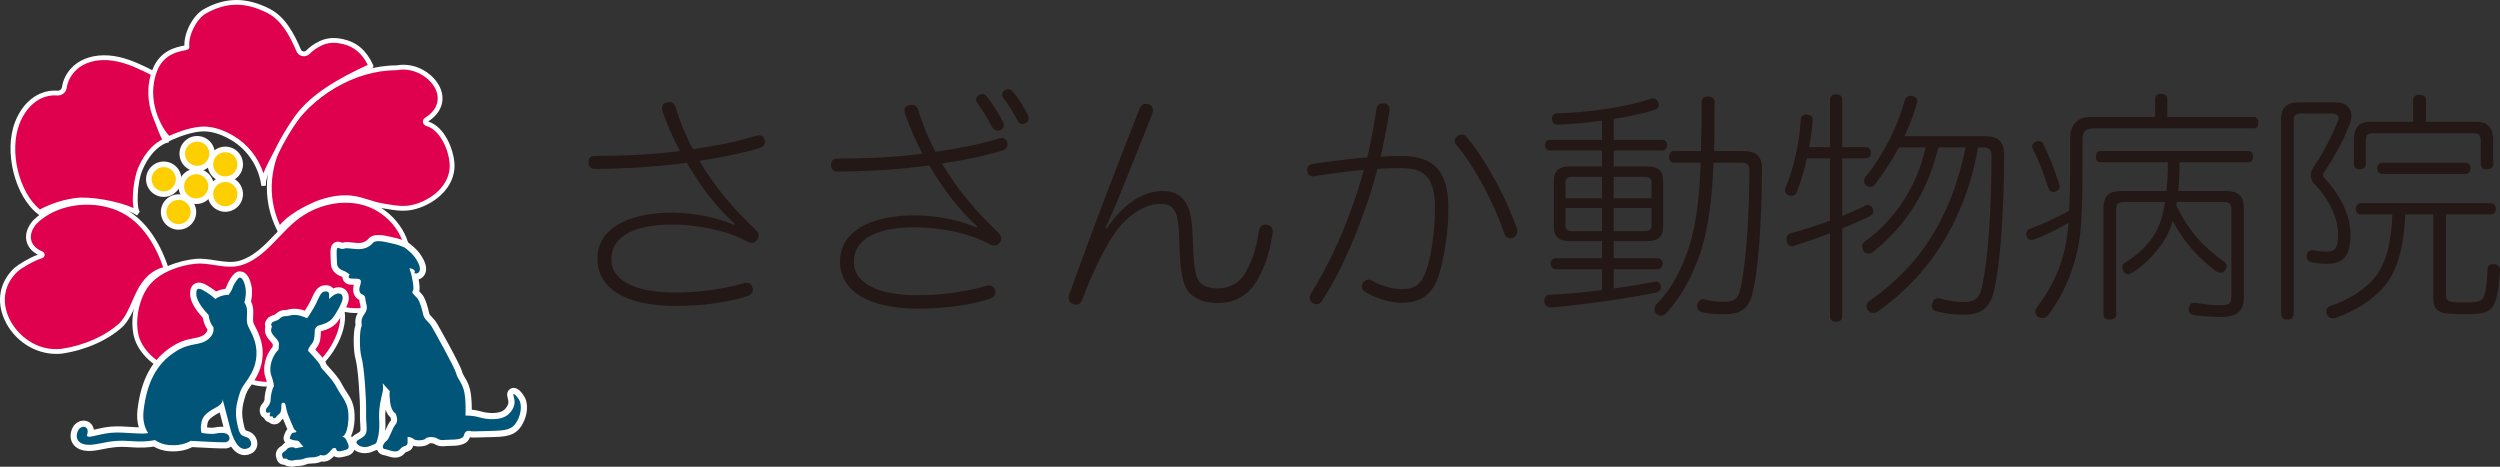 <?xml version="1.0" encoding="UTF-8"?> <svg xmlns="http://www.w3.org/2000/svg" id="_レイヤー_2" viewBox="0 0 1478.154 275.959"><rect x="0" y="0" width="1478.154" height="275.959" fill="#333333" stroke="none"/><defs><style>.cls-1{fill:#231815;}.cls-1,.cls-2,.cls-3,.cls-4,.cls-5{stroke-width:0px;}.cls-2{fill:#df004e;}.cls-3{fill:#fff;}.cls-4{fill:#005579;}.cls-5{fill:#fdcf00;}</style></defs><g id="_レイヤー_1-2"><path class="cls-2" d="m103.163,219.372c-9.818-2.185-20.044-10.82-22.542-20.563-2.498-9.743.266-23.361,6.637-31.145,6.371-7.783,18.181-12.117,28.186-13.15,8.846-.914,18.209,3.528,26.723.958,13.214-3.989,21.081-17.165,31.75-25.923,11.738-9.636,28.253-13.924,42.689-9.21,14.436,4.715,25.661,19.211,24.72,34.368-.571,9.2-5.505,18.034-13.039,23.345-7.534,5.311-17.512,6.99-26.369,4.436,3.484,11.168-6.833,31.213-20.16,37.919-41.074,20.669-50.088-12.905-51.449-12.794-1.383.112-3.257,17.074-27.147,11.757Z"></path><path class="cls-3" d="m157.752,228.559c-5.049,0-9.642-1.103-13.753-3.309-7.842-4.209-11.838-11.45-13.642-14.88-2.185,4.653-7.841,14.757-27.501,10.385h0c-10.925-2.433-21.073-11.716-23.606-21.595-2.665-10.396.307-24.323,6.914-32.395,7.023-8.58,19.656-12.683,29.137-13.662,4.02-.417,8.108.22,12.062.835,5.084.791,9.889,1.536,14.397.176,8.468-2.556,14.62-9.017,21.134-15.855,3.204-3.364,6.518-6.843,10.127-9.806,12.815-10.521,29.684-14.147,44.028-9.461,15.599,5.094,26.646,20.486,25.695,35.804-.603,9.692-5.7,18.82-13.638,24.415-7.296,5.145-16.596,7.027-25.3,5.206,1.829,12.182-8.575,30.801-21.409,37.258-9.115,4.588-17.355,6.885-24.644,6.885Zm-27.389-22.364c1.005,0,1.432.815,2.314,2.498,3.572,6.816,14.441,27.559,48.445,10.45,12.418-6.249,22.776-25.551,19.444-36.232l-.784-2.514,2.529.729c8.387,2.421,18.026.796,25.16-4.232,7.133-5.028,11.9-13.563,12.44-22.274.873-14.068-9.335-28.227-23.746-32.934-13.228-4.321-29.459-.805-41.349,8.958-3.476,2.854-6.728,6.269-9.873,9.571-6.48,6.805-13.183,13.842-22.367,16.613-5.127,1.549-10.478.717-15.652-.088-3.774-.586-7.678-1.196-11.335-.815-8.919.921-20.757,4.725-27.234,12.637-5.989,7.316-8.783,20.448-6.361,29.896,2.249,8.771,11.683,17.351,21.477,19.53,18.382,4.095,22.745-5.392,24.606-9.441.625-1.358,1.037-2.257,2.118-2.345.058-.004.113-.007.167-.007Z"></path><path class="cls-2" d="m69.713,123.107c-15.763-6.404-36.719-4.115-49.098,8.192-.02.02-.04.041-.059.063-6.466,7.438-4.182,15.407,3.953,18.61.631.249.609,1.132-.041,1.327-4.993,1.499-12.886,6.243-14.864,8.055-20.507,18.783.956,51.229,26.912,48.302,12.499-1.853,25.874-7.092,35.246-15.704.023-.021.044-.043.065-.065,4.952-5.412,7.112-12.733,10.427-19.278,3.294-6.501,8.119-11.782,15.293-13.394.407-.091.659-.501.529-.897-4.743-14.375-13.838-29.272-28.362-35.209Z"></path><path class="cls-3" d="m33.281,209.251c-12.793,0-25.025-7.933-30.598-20.183-5.086-11.182-2.857-22.68,5.963-30.759,1.814-1.662,8.494-5.786,13.68-7.771-3.487-1.802-5.814-4.545-6.625-7.86-.972-3.971.373-8.319,3.786-12.246l.126-.135c12.031-11.96,33.324-15.537,50.634-8.503h.002c17.367,7.1,25.732,25.652,29.172,36.078.185.562.124,1.179-.167,1.692-.296.522-.805.898-1.395,1.032-5.939,1.335-10.764,5.592-14.341,12.652-.95,1.875-1.825,3.866-2.672,5.791-2.118,4.817-4.309,9.798-7.973,13.804l-.131.133c-8.865,8.146-21.985,14.001-36.017,16.082-1.149.129-2.299.192-3.443.192Zm18.183-88.222c-11.37,0-22.482,3.951-29.85,11.275-2.78,3.199-3.906,6.649-3.16,9.7.709,2.898,3.044,5.26,6.574,6.65.849.333,1.394,1.166,1.356,2.07-.039.911-.631,1.669-1.511,1.932-4.772,1.434-12.423,6.012-14.312,7.743-7.871,7.209-9.851,17.487-5.298,27.495,4.556,10.015,16.236,20.033,31.094,18.354,13.436-1.993,26.008-7.587,34.445-15.34,3.327-3.639,5.329-8.19,7.448-13.009.862-1.96,1.753-3.987,2.738-5.932,3.829-7.559,9.038-12.249,15.491-13.952-3.431-10.076-11.388-27.089-27.302-33.596-5.633-2.289-11.711-3.391-17.714-3.391Z"></path><path class="cls-2" d="m261.693,112.239c-4.077,4.678-9.909,8.12-15.947,9.892-6.944,2.038-12.884.649-19.75-.47-6.154-1.003-11.965-3.904-18.222-4.582-7.11-.77-14.221.791-20.82,3.385-7.076,3.088-17.717,8.7-21.707,15.385-22.745-44.87,23.277-95.771,69.259-95.763,18.475-3.461,36.716,18.753,17.588,30.752-.949.51-.768,1.91.264,2.227,8.915,2.576,14.093,14.589,14.884,22.96.592,6.265-1.694,11.792-5.549,16.215Z"></path><path class="cls-3" d="m165.144,138.784l-1.163-2.294c-9.416-18.576-8.058-39.458,3.825-58.801,14.315-23.302,41.056-38.969,66.569-39.021,11.953-2.172,22.88,5.513,26.164,13.914,2.836,7.252.081,14.423-7.368,19.249,9.907,3.17,14.755,16.374,15.481,24.06.587,6.209-1.451,12.185-5.893,17.279-4.111,4.717-10.013,8.382-16.616,10.32-6.523,1.913-12.207.949-18.229-.072-.707-.12-1.422-.241-2.147-.359-2.926-.477-5.775-1.368-8.532-2.229-3.275-1.024-6.368-1.991-9.614-2.342-6.119-.663-12.9.445-20.149,3.295-6.121,2.672-17.06,8.176-21.009,14.792l-1.318,2.208Zm69.352-97.281c-24.603,0-50.431,15.137-64.273,37.669-10.89,17.725-12.543,36.767-4.747,53.885,5.081-6.326,15.055-11.336,20.911-13.892,7.728-3.039,14.96-4.209,21.539-3.496,3.521.381,6.895,1.436,10.155,2.455,2.785.871,5.415,1.693,8.142,2.137.732.119,1.453.242,2.167.363,5.937,1.007,11.064,1.876,16.956.146,6.092-1.788,11.518-5.148,15.278-9.463h0c3.918-4.495,5.719-9.734,5.207-15.15-.715-7.566-5.489-19.311-13.866-21.731-1.056-.324-1.791-1.222-1.896-2.295-.104-1.063.414-2.037,1.354-2.542,6.463-4.058,8.854-9.898,6.478-15.975-2.898-7.411-12.886-14.052-23.134-12.136l-.261.024h-.01Z"></path><path class="cls-2" d="m23.432,125.572c-13.882-10.637-19.551-36.627-13.216-52.928,2.177-5.602,5.715-10.814,10.714-14.153,3.751-2.505,8.381-3.836,12.836-3.449,2.156.187,4.017-1.308,4.308-3.453.795-5.876,4.841-11.321,10.115-14.258,6.584-3.666,14.643-3.902,21.991-2.229,7.348,1.674,14.158,5.104,20.884,8.503-1.988,8.805-1.037,15.759,1.034,24.544,1.996,8.466,5.791,15.061,5.791,15.061,0,0-8.878,2.455-14.969,16.759-3.126,7.341-4.258,24.074-1.045,26.261-7.059-4.807-27.056-9.118-37.306-7.73-12.156,1.646-21.137,7.07-21.137,7.07Z"></path><path class="cls-3" d="m81.076,127.403s-.001,0-.002-.001c-6.966-4.742-26.647-8.805-36.315-7.496-11.699,1.584-20.507,6.827-20.595,6.88l-.827.498-.767-.587c-13.814-10.586-20.46-37.105-13.675-54.567,1.749-4.501,5.12-10.726,11.248-14.818,4.106-2.742,9.118-4.085,13.746-3.683,1.395.12,2.592-.837,2.78-2.23.838-6.188,4.988-12.053,10.831-15.306,6.256-3.482,14.422-4.324,22.995-2.372,7.557,1.721,14.497,5.229,21.208,8.62l.987.499-.244,1.078c-1.884,8.345-1.048,15.085,1.032,23.907,1.921,8.148,5.604,14.616,5.641,14.68l.91,1.585-1.761.488c-.075.021-8.335,2.545-14.042,15.948-3.357,7.882-3.551,23.158-1.554,24.533,0,0,.002.001.003.002l-1.596,2.343ZM32.244,56.393c-3.595,0-7.361,1.161-10.528,3.276-5.512,3.681-8.578,9.366-10.179,13.487-6.268,16.131-.42,40.427,12.028,50.71,2.568-1.405,10.537-5.378,20.814-6.769,8.954-1.215,25.406,1.788,34.568,5.934-1.258-6.625.429-18.357,2.668-23.616,4.793-11.254,11.289-15.498,14.279-16.927-1.238-2.423-3.684-7.679-5.177-14.013-2.086-8.847-2.97-15.718-1.27-24.098-6.256-3.157-12.723-6.331-19.584-7.894-7.89-1.798-15.343-1.057-20.986,2.085-5.001,2.785-8.691,7.97-9.4,13.209-.395,2.919-2.912,4.927-5.834,4.675-.462-.04-.929-.06-1.398-.06Z"></path><path class="cls-2" d="m175.378,69.753c-4.482,6.293-8.437,12.963-11.804,19.917-2.08,4.296-7.728,13.477-7.763,18.792,0,.059-.07.058-.079,0-1.787-11.079-8.704-21.239-18.385-26.925-5.686-3.34-12.284-5.772-18.844-5.197-8.723.764-18.391,5.524-18.67,5.662-.009.004-.011,0-.019-.007-3.452-2.724-16.052-20.808-8.184-40.692,5.308-13.415,18.984-12.37,18.875-13.491-.692-7.116,4.4-17.654,10.7-21.164,13.82-7.7,25.799-6.228,37.7-.118,8.734,4.484,13.835,14.232,17.718,23.32.944,2.208,3.82,2.68,5.5.964,3.431-3.503,7.7-5.446,9.331-5.976,3.859-1.255,7.277-1.176,11.444-.227,7.914,1.803,13.065,6.99,16.404,14.383.011.024,0,.053-.023.064-15.584,7.188-33.838,16.566-43.901,30.695Z"></path><path class="cls-3" d="m154.571,110.007l-.24-1.333c-1.73-10.728-8.349-20.421-17.702-25.915-6.473-3.802-12.523-5.486-18.002-5.007-8.439.74-17.771,5.325-18.164,5.52l-.856.424-.71-.623c-4.19-3.403-16.571-22.104-8.583-42.292,4.354-11.004,13.935-12.906,18.025-13.718.223-.044.47-.093.693-.141-.228-7.784,5.13-17.973,11.485-21.514,12.862-7.165,25.267-7.21,39.038-.141,9.154,4.701,14.425,14.782,18.374,24.024.25.586.753.99,1.379,1.108.652.126,1.329-.093,1.805-.579,3.528-3.603,7.886-5.675,9.904-6.332,3.854-1.253,7.5-1.331,12.197-.261,7.896,1.799,13.58,6.765,17.381,15.182l.236.524-.396,1.137-.564.274c-16.867,7.78-33.794,16.829-43.338,30.229h0c-4.431,6.221-8.361,12.853-11.683,19.713-.457.944-1.061,2.078-1.76,3.392-2.324,4.365-5.836,10.962-5.861,14.791l-.008,1.317-2.649.219Zm-34.102-35.17c5.491,0,11.398,1.837,17.595,5.478,8.37,4.917,14.706,12.953,17.68,22.166,1.282-3.442,3.244-7.128,4.844-10.132.686-1.288,1.277-2.4,1.711-3.295,3.39-7.002,7.402-13.772,11.925-20.122,9.686-13.601,26.399-22.76,43.205-30.578-3.404-6.821-8.269-10.862-14.845-12.361-4.219-.961-7.316-.905-10.691.193-1.651.537-5.605,2.403-8.756,5.62-1.139,1.162-2.765,1.681-4.354,1.381-1.549-.291-2.843-1.331-3.463-2.781-3.749-8.777-8.709-18.327-17.062-22.616-13.028-6.687-24.242-6.658-36.363.096-5.699,3.175-10.642,12.977-9.979,19.789.15,1.539-1.322,1.831-3.026,2.169-3.946.783-12.156,2.413-15.941,11.98-6.959,17.589,3.001,34.377,7.122,38.496,2.644-1.223,10.771-4.731,18.31-5.393.689-.06,1.386-.09,2.089-.09Z"></path><circle class="cls-5" cx="115.991" cy="110.173" r="8.813"></circle><path class="cls-3" d="m115.991,120.628c-5.765,0-10.455-4.69-10.455-10.455s4.69-10.455,10.455-10.455,10.454,4.69,10.454,10.455-4.689,10.455-10.454,10.455Zm0-17.627c-3.955,0-7.172,3.218-7.172,7.172s3.218,7.172,7.172,7.172,7.172-3.218,7.172-7.172-3.217-7.172-7.172-7.172Z"></path><circle class="cls-5" cx="96.811" cy="105.965" r="8.813"></circle><path class="cls-3" d="m96.811,116.419c-5.765,0-10.455-4.69-10.455-10.455s4.69-10.455,10.455-10.455,10.455,4.69,10.455,10.455-4.69,10.455-10.455,10.455Zm0-17.627c-3.955,0-7.172,3.218-7.172,7.172s3.218,7.172,7.172,7.172,7.172-3.218,7.172-7.172-3.218-7.172-7.172-7.172Z"></path><circle class="cls-5" cx="133.216" cy="114.778" r="8.813"></circle><path class="cls-3" d="m133.216,125.233c-5.765,0-10.455-4.69-10.455-10.455s4.69-10.455,10.455-10.455,10.455,4.69,10.455,10.455-4.69,10.455-10.455,10.455Zm0-17.627c-3.955,0-7.172,3.218-7.172,7.172s3.218,7.172,7.172,7.172,7.172-3.218,7.172-7.172-3.218-7.172-7.172-7.172Z"></path><circle class="cls-5" cx="105.559" cy="125.35" r="8.813"></circle><path class="cls-3" d="m105.559,135.805c-5.765,0-10.454-4.69-10.454-10.455s4.689-10.455,10.454-10.455,10.455,4.69,10.455,10.455-4.69,10.455-10.455,10.455Zm0-17.627c-3.955,0-7.172,3.218-7.172,7.172s3.217,7.172,7.172,7.172,7.172-3.218,7.172-7.172-3.218-7.172-7.172-7.172Z"></path><circle class="cls-5" cx="133.216" cy="97.151" r="8.813"></circle><path class="cls-3" d="m133.216,107.606c-5.765,0-10.455-4.69-10.455-10.455s4.69-10.455,10.455-10.455,10.455,4.69,10.455,10.455-4.69,10.455-10.455,10.455Zm0-17.627c-3.955,0-7.172,3.218-7.172,7.172s3.218,7.172,7.172,7.172,7.172-3.218,7.172-7.172-3.218-7.172-7.172-7.172Z"></path><circle class="cls-5" cx="116.578" cy="90.879" r="8.813"></circle><path class="cls-3" d="m116.578,101.333c-5.765,0-10.455-4.69-10.455-10.455s4.69-10.455,10.455-10.455,10.455,4.69,10.455,10.455-4.69,10.455-10.455,10.455Zm0-17.627c-3.955,0-7.172,3.218-7.172,7.172s3.218,7.172,7.172,7.172,7.172-3.218,7.172-7.172-3.218-7.172-7.172-7.172Z"></path><path class="cls-3" d="m144.667,269.106c-1.271,0-2.356-.312-3.19-.678-1.956-.858-3.547-2.447-4.837-4.375-.867.573-1.888.949-2.986,1.078-1.6.188-12.754-.379-20.009-.776-2.141,1.142-6.939,3.057-14.196,2.407-3.057-.275-5.985-1.205-8.558-2.71-2.553.447-7.296.916-14.66.33-6.809-.544-11.469.394-15.579,1.219-2.071.416-4.027.81-6.04.973-6.755.555-9.947-1.904-11.437-4.059-1.817-2.629-1.945-6.065-.352-9.43h0c1.663-3.514,5.553-5.259,8.854-3.978,1.868.727,3.441,2.447,3.764,4.972.329-.074.657-.149.97-.222,2.494-.574,5.599-1.29,9.006-1.604,3.89-.356,8.215-.078,12.03.17,1.602.104,3.166.204,4.6.255-.945-3.173-1.208-6.71-.761-10.472,2.152-18.081,8.744-30.01,20.744-37.54,5.261-3.302,9.35-4.076,12.635-4.699,2.741-.52,4.551-.862,6.463-2.506,1.225-1.054,1.476-2.071,1.496-2.671-.872-1.251-2.19-3.594-2.739-6.91-3.395-3.692-7.129-8.738-7.451-13.326-.087-1.24-.352-5.016,2.583-6.77,3.066-1.835,6.373.257,9.293,2.101,1.318.832,2.468,1.677,3.429,2.447,1.1-.532,2.262-.94,3.451-1.207.681-.152,1.36-.269,2.033-.348.387-.637.672-1.218.821-1.684.027-.086,3.196-8.636,7.572-8.636,4.882,0,6.275,5.464,6.87,7.798.936,3.67.476,7.457-.091,10.03.201.391.378.787.532,1.187.97,2.522.852,5.085.748,7.347-.081,1.756-.157,3.414.321,4.483.214.478.502,1.03.828,1.66,2.212,4.279,6.327,12.244,3.554,23.033-1.359,5.287-4.28,9.614-6.912,13.256-1.993,2.757-2.666,5.449-3.597,9.175-.876,3.506-.915,7.271-.116,10.907.066.301.134.637.206.995.192.96.696,3.475,1.275,4.116.192.084.479.176.781.272.663.212,1.488.477,2.334.968,2.321,1.347,3.849,4.079,3.799,6.798-.044,2.367-1.302,4.436-3.366,5.534-1.505.801-2.895,1.087-4.113,1.087Zm-52.337-12.875l1.372.966c1.839,1.294,4.052,2.089,6.401,2.3,6.841.617,10.394-1.731,10.542-1.831l1.048-.759,1.247.104c.931.052,1.875.104,2.818.153-.471-1.203-1.145-3.988-.102-8.732,1.143-5.193,5.641-7.973,7.802-9.308.401-.248.889-.517,1.421-.807.847-.462,2.831-1.545,3.165-2.17-.049.092-.078.305-.042.441l7.058-1.842,1.194,4.573c.139-.892.317-1.773.535-2.644,1.048-4.192,1.949-7.799,4.766-11.696,2.343-3.241,4.717-6.745,5.759-10.799,2.081-8.096-.958-13.977-2.969-17.868-.397-.769-.745-1.447-1.006-2.03-1.187-2.651-1.061-5.386-.95-7.797.078-1.696.152-3.298-.269-4.393-.146-.378-.355-.767-.623-1.151l-.981-1.413.466-1.656c.294-1.042,1.182-4.63.476-7.65-.197.391-.361.768-.466,1.096-.63,1.97-1.885,3.893-2.826,5.159l-1.084,1.458-1.818.013c-.789.005-1.622.104-2.475.296-1.175.264-2.302.781-3.259,1.495l-2.453,1.832-2.229-2.099c-.749-.704-2.319-2.085-4.43-3.418-.046-.028-.094-.06-.145-.092.941,2.104,2.996,4.923,5.71,7.756l.878.916.12,1.264c.302,3.185,1.783,4.937,1.846,5.01l.562.609.204.748c.681,2.216.667,6.968-3.707,10.729-3.392,2.916-6.68,3.539-9.86,4.142-2.961.562-6.022,1.142-10.117,3.711-10.122,6.351-15.481,16.289-17.378,32.224-.523,4.394.185,8.086,2.104,10.977l1.486,2.238.21-.054Zm30.078-3.5c1.652.17,3.388.25,4.243.065,2.016-.433,3.851-.579,5.465-.448l-2.216-8.491c-.559.335-1.083.621-1.526.863-.404.22-.777.421-1.081.609-2.42,1.494-4.113,2.861-4.511,4.669-.25,1.136-.349,2.04-.373,2.732Z"></path><path class="cls-3" d="m233.674,270.571c-1.779,0-3.438-.527-4.609-.899-.706-.225-1.373-.437-1.849-.505-2.068-.298-3.611-1.494-4.232-3.245-.406.186-.792.324-1.12.443-.457.165-.889.32-1.356.551-3.061,1.508-9.062,1.843-12.222-2.219-1.287-1.654-1.318-3.18-1.117-4.168.465-2.29,2.363-3.351,3.75-4.125.741-.413,1.507-.841,1.942-1.329.41-.46.29-2.243.151-4.308-.122-1.813-.274-4.069-.19-6.801.226-7.394-1.188-26.711-2.511-31.301-1.536-5.334-1.561-16.899-.117-20.501-.007-.125-.022-.255-.034-.393-.134-1.563-.382-4.476,2.26-8.085,1.048-1.432.959-1.789.53-3.507-.196-.787-.438-1.752-.54-2.884-.915-.45-2.31-1.325-3.098-3.35-.869-2.234-.474-4.15-.074-5.538-.717,0-1.505-.013-2.281-.109-2.861-.356-3.872-2.199-4.174-2.975-.206-.528-.298-1.044-.309-1.534-.368-.194-.786-.391-1.249-.571-2.572-1.003-5.638-3.214-5.638-8.055,0-.548-.039-1.291-.079-2.105-.147-2.971-.22-5.196.196-6.8.437-1.678,1.45-2.504,2.225-2.901,1.731-.889,3.338-.268,4.111.03.104.04.242.094.35.13,1.858-.616,3.872-.381,5.998-.132,1.721.202,3.5.409,5.132.168,2.47-.364,3.868-1.881,4.058-2.099,2.896-3.791,9.111-2.402,13.239-1.48l.778.172c8.456,1.826,10.372,3.617,11.002,4.206.255.238.555.481.886.754,1.773,1.456,4.452,3.658,6.922,8.362,2.728,5.195,1.258,8.32.139,9.721-.8,1.001-1.871,1.689-3.031,2.003.605,3.326.741,5.516.396,7.068.036.037.071.072.105.107.472.478,1.008,1.021,1.522,1.64,2.154,2.59,3.591,8.175,4.256,11.274.135.632.691,1.244,1.662,2.272.934.986,2.094,2.215,3.062,3.914.136.237,13.603,23.908,14.729,28.382.271,1.077.79,1.951,1.509,3.159,1.013,1.704,2.272,3.823,3.126,7.151.903,3.518,1.073,8.626,1.069,12.062,1.59.155,3.516.459,5.489,1.041,4.005,1.185,11.433,1.805,14.312-1.559,2.376-2.776,1.949-4.37,1.497-6.057-.143-.53-.289-1.079-.36-1.674-.293-2.471,1.259-4.059,2.825-4.487,4.436-1.232,7.854,6.018,7.888,6.092,1.385,3.13,1.771,8.995-1.694,15.228-4.074,7.323-10.34,7.463-19.013,7.655-2.404.054-4.303.107-5.814.149-3.484.099-5.124.145-6.298-.021-1.495,5.036-8.536,5.036-11.607,5.036-1.078,0-1.932.07-2.686.133-1.974.162-4.012.33-6.685-1.272-.729-.436-2.106-.484-2.807-.354-.96.911-2.406,1.479-4.385,1.727-1.078.137-3.272.286-5.245-.328-.753,2.622-2.889,3.316-3.796,3.611-.572.187-.787.256-1.21.76-1.731,2.061-3.779,2.668-5.688,2.668Zm-2.087-7.752c.75.235,1.747.531,2.124.469.005-.01.032-.036.067-.078,1.279-1.521,2.577-2.249,3.563-2.653v-5.876h3.647c.579,0,3.46.098,5.686,1.926.61.131,1.868.095,2.571-.068,2.552-2.345,8.064-2.25,11.307-.307.646.387.71.393,2.336.26.851-.07,1.908-.158,3.286-.158,2.925,0,4.223-.266,4.765-.445.516-1.792,1.604-3.221,3.115-4.067,1.502-.84,3.245-1.003,4.803-.449.52.078,2.418.023,5.017-.049.922-.026,1.987-.057,3.221-.088-1.78-.228-3.401-.583-4.722-.973-3.503-1.035-6.926-.889-6.962-.889l-3.996.186.174-3.997c.115-2.493.2-9.796-.772-13.587-.594-2.313-1.438-3.733-2.332-5.236-.876-1.474-1.781-2.997-2.312-5.105-.671-2.508-9.465-18.617-13.991-26.549-.535-.939-1.261-1.707-2.028-2.52-1.302-1.378-2.923-3.093-3.493-5.752-.878-4.096-2.078-7.354-2.73-8.139-.315-.38-.718-.787-1.105-1.181-1.279-1.295-2.729-2.764-2.686-4.951.016-.797.245-1.561.66-2.233-.005-.724-.149-2.611-1.103-6.954l-.063-.294c-.124-.577-.661-2.3-1.002-3.338l-1.712-5.201,5.458.425c.154.012.312.027.469.048-1.421-2.138-2.821-3.288-3.993-4.252-.465-.382-.88-.727-1.237-1.061-.511-.41-2.974-1.414-7.558-2.403l-.831-.184c-1.229-.275-4.829-1.08-6.17-.823-.884,1.005-3.721,3.799-8.472,4.5-2.588.382-5.059.093-7.044-.141-1.03-.12-2.441-.286-2.885-.18-.684.256-1.338.371-1.943.396.023.694.058,1.371.081,1.851.048.955.089,1.826.089,2.468,0,.756,0,.872.99,1.258,3.212,1.251,5.153,3.014,5.364,3.211l1.64,1.532c4.078.312,6.145,2.079,6.145,5.264,0,1.447-.356,2.619-.643,3.561-.145.475-.231.779-.269.983,1.163.549,3.304,1.798,3.554,5.538.041.613.19,1.211.363,1.903.567,2.275,1.345,5.391-1.721,9.58-1.028,1.405-.972,2.065-.879,3.159.081.953.202,2.373-.517,3.854-.543,1.951-.829,11.34.41,15.639,1.677,5.82,3.022,26.002,2.792,33.544-.073,2.374.06,4.347.177,6.087.249,3.695.464,6.888-1.963,9.628.402-.164.762-.294,1.06-.401.028-.01.059-.021.089-.032.523-1.624,1.415-5.11,1.084-10.847-.407-7.023.923-12.64,1.718-15.995.131-.556.25-1.056.345-1.499.443-2.075.055-3.62.051-3.635l-4.517-15.497,32.053,35.991-15.793-9.838c.373,2.012.97,2.837,1.188,3.081l.98.382.623,1.295c.311.645,2.934,6.416-.542,10.386-.601.686-1.5,2.736-2.157,4.233-.973,2.218-1.782,4.063-2.92,5.29Zm23.077-1.49s-.003.005-.005.007c.002-.002.003-.004.005-.007Zm-8.152-4.768h0,0Zm-18.554-14.347c-.174,1.827-.243,3.831-.118,5.989.145,2.499.091,4.671-.069,6.525.02-.045.038-.088.057-.13.976-2.225,1.984-4.523,3.303-6.056.09-.304-.008-1.01-.21-1.692-.981-.837-2.129-2.258-2.962-4.637Zm50.977,9.185s.004,0,.005.002c0,0-.003,0-.005-.002Zm22.377-2.415c-1.246.768-2.608,1.328-4.026,1.722,1.997-.312,3.15-.828,4.026-1.722Zm-84.452-53.875c-.016.031-.032.062-.049.094.015-.028.032-.06.049-.094Z"></path><path class="cls-4" d="m46.12,254.648c1.715-3.622,7.053-3.05,5.432,2.205-1.002,3.251,5.907-.204,14.199-.966,7.425-.683,16.757,1.154,21.844.177-2.211-3.329-3.355-7.811-2.687-13.425,1.906-16.011,7.375-27.549,19.061-34.882,9.139-5.735,14.105-2.859,19.538-7.529,3.731-3.207,2.599-6.89,2.599-6.89,0,0-2.323-2.518-2.757-7.096-2.147-2.241-6.98-7.721-7.275-11.942-.381-5.437,2.669-3.617,6.29-1.33,2.31,1.459,4.034,2.953,4.983,3.847,1.337-.998,2.925-1.746,4.643-2.131,1.149-.258,2.232-.378,3.248-.385.71-.955,1.789-2.562,2.279-4.095.762-2.383,3.336-6.1,4.098-6.1s2.097.191,3.336,5.051c.977,3.834-.002,8.08-.459,9.704.438.63.784,1.281,1.031,1.923,1.43,3.717-.477,8.387,1.144,12.009,1.62,3.622,7.022,11.234,4.178,22.296-1.162,4.518-3.639,8.296-6.336,12.027-2.408,3.332-3.194,6.484-4.183,10.444-1.025,4.099-1.042,8.435-.135,12.558.485,2.205,1.021,6.383,3.311,7.543.964.488,2.079.636,3.014,1.179,2.006,1.164,2.976,4.669.551,5.959-6.308,3.355-9.768-7.033-10.828-11.096-1.569-6.012-3.139-12.024-4.708-18.037.871,3.336-4.04,5.252-6.156,6.559-2.718,1.679-5.429,3.684-6.157,6.988-1.048,4.765,0,6.767,0,6.767,0,0,5.528.953,8.196.381,2.669-.572,6.793-.858,7.924,1.334,1.13,2.192-.49,3.622-2.11,3.812-1.62.191-20.491-.858-20.491-.858,0,0-4.479,3.24-12.962,2.478-2.911-.262-5.755-1.249-8.173-2.951-1.275.324-6.017,1.29-15.082.568-10.77-.858-16.587,1.735-22.205,2.192-8.196.667-10.28-3.892-8.196-8.292Z"></path><path class="cls-4" d="m220.443,143.713s-2.194,2.831-6.391,3.45-8.411-.972-10.62-.146c-2.209.826-3.756-1.54-4.198.159s0,6.017,0,7.988.663,3.624,3.314,4.656,4.198,2.478,4.198,2.478c0,0-1.767,2.079.663,2.382s5.965-.523,5.965,1.748-1.546,3.924-.663,6.195,3.093.826,3.314,4.13,2.209,5.163-.663,9.087c-2.872,3.924-.884,5.989-1.767,7.641s-1.326,12.804.221,18.173c1.546,5.369,2.872,25.195,2.651,32.423s1.326,10.945-.884,13.423c-2.209,2.478-6.186,2.685-4.418,4.956,1.767,2.272,5.744,2.164,7.732,1.185,1.988-.979,3.314-.92,3.756-2.188s1.988-5.399,1.546-13.04c-.442-7.641,1.326-13.423,1.988-16.521s0-5.369,0-5.369l4.418,4.956s-.663-.413,0,5.782,3.314,7.228,3.314,7.228c0,0,1.988,4.13,0,6.402-1.988,2.272-3.756,8.674-5.302,9.706-1.546,1.033-3.756,4.543-.884,4.956s6.407,2.891,8.837,0,4.418-.974,4.418-4.101v-3.127s2.209,0,3.535,1.239c1.326,1.239,6.407.826,7.07-.207.663-1.033,4.672-1.446,7.086,0s3.518.62,7.495.62,7.732-.413,8.174-2.685c.442-2.272,2.209-2.891,3.314-2.478,1.105.413,2.872.207,12.151,0s13.035-.62,15.907-5.782c2.872-5.163,2.468-9.897,1.546-11.978s-3.977-5.369-3.756-3.511,2.43,5.369-1.988,10.532c-4.418,5.163-13.918,3.924-18.116,2.685s-8.174-1.033-8.174-1.033c0,0,.442-9.5-.884-14.662-1.326-5.163-3.756-6.815-4.639-10.326s-12.593-24.369-14.36-27.466c-1.767-3.098-4.504-4.337-5.124-7.228s-1.946-7.848-3.492-9.706c-1.546-1.859-3.756-3.304-2.651-4.337,1.105-1.033-.663-8.674-.884-9.706s-1.105-3.717-1.105-3.717c0,0,2.651.207,3.093,1.652s-1.105,1.033.442,1.446c1.546.413,4.198-1.465,1.546-6.515-2.651-5.05-5.523-6.702-7.07-8.148-1.546-1.446-6.407-2.685-9.279-3.304-2.872-.62-8.793-2.181-10.383,0Z"></path><path class="cls-3" d="m172.578,275.959c-.819,0-1.492-.13-1.988-.226l-.32-.059c-.823-.138-1.534-.448-2.125-.847-1.317-.079-1.981-.358-2.487-.663-1.27-.758-1.842-2.016-2.099-2.948-.345-.813-.712-2.18-.284-3.768.29-1.077,1.049-2.59,3.02-3.677.252-.14.339-.215.34-.216l.056-.082c.505-.683,1.07-1.264,1.95-1.735-.219-.264-.413-.563-.575-.907-.397-.838-.705-2.197.087-3.913.027-.065.056-.154.087-.246.204-.584.635-1.819,1.682-2.866-.703-1.589-1.74-3.985-2.591-6.176-.165.139-.337.271-.516.396-.17.119-.258.233-.486.547-.511.699-1.707,2.336-4.124,2.336-1.28,0-2.336-.469-3.118-1.194-.588-.139-1.185-.397-1.733-.84-.567-.458-.991-1.04-1.248-1.696-.049-.025-.099-.051-.147-.078-1.283-.713-2.134-1.994-2.332-3.515-.364-2.8,1.021-4.39,1.686-5.153.157-.181.282-.323.343-.427l.135-.229c.562-.95.621-1.049.621-2.071,0-.972.516-5.4,1.822-8.097-.125-.71-.478-2.169-1.316-4.536-1.71-4.83-.158-10.654,1.689-14.174.935-1.779,1.834-2.981,2.578-3.784.06-.593.109-1.208.115-1.625-.099-.176-.367-.517-.802-1.013-.109-.125-.239-.266-.382-.42-1.458-1.58-4.459-4.83-3.202-8.752-.563-1.386-.24-2.7.353-3.62.89-1.983,2.533-2.827,4.716-3.476.49-.146.723-.343,1.233-.774.938-.792,2.508-2.118,5.361-2.118.734,0,.955-.063,1.439-.203,1.071-.311,2.232-.592,4.561-.536,2.355.048,4.225.598,5.633,1.119,1.103-1.713,2.537-4.04,3.373-5.788.254-.53.496-1.062.733-1.58,1.582-3.46,3.218-7.037,6.931-7.566.812-.117,3.291-.473,5.187,1.171.221.191.422.398.602.62.677-.296,1.383-.516,2.097-.611,2.628-.353,4.29.614,5.216,1.484.966.908,2.073,2.6,1.867,5.501-.245,3.43-4.488,10.643-6.717,13.427-2.957,3.697-7.405,4.878-9.543,5.444l-.22.06c-.006.139-.01.309-.016.501-.09,3.009-.341,6.418-2.202,8.785-.265.337-.73.93-1.121,1.474,5.299,5.549,6.397,7.712,6.674,8.886.367.484,1.193,1.385,1.878,2.13,2.257,2.458,5.35,5.825,7.468,9.967.765,1.494,1.619,2.797,2.446,4.058,2.591,3.947,5.271,8.03,4.763,16.777-.249,4.309-1.04,7.266-2.039,9.293.182.289.354.604.514.943l.084.18c1.087,2.306,2.318,4.919,1.183,7.508-.438.998-1.397,2.325-3.479,2.976-2.831.885-5.958,1.86-8.4.394-.966,1.001-2.14,2.018-3.329,2.557-1.521.693-2.953.746-4.069.589-.902.429-2.121.852-3.651,1.044-.96.119-1.73.14-2.41.157-1.127.03-1.747.046-2.943.512-2.211.859-4.039.902-5.249.93-.269.007-.63.015-.784.034-.923.308-1.753.407-2.47.407Zm2.548-.434s-.004.002-.007.002c.003,0,.005,0,.007-.002Zm-2.706-6.875c.193.027.235.012.332-.021.145-.05.288-.094.431-.132l-.529-.436c-.064-.005-.165,0-.318.037-.038.048-.077.097-.118.146l.203.406Zm5.711-11.129c.53.305,1.073.746,1.588,1.39.823,1.03,2.392,2.812,2.407,2.83l4.206,4.779c.452-.128.735-.281.855-.354l2.062-2.155,1.855,1.637c.015.003.022,0,.03,0,.434-.243,1.64-1.503,2.449-2.577l.451-.599.654-.375s.002-.002.003-.002h-11.112l16.851-7.015c.114-.048.234-.092.359-.132.335-.46,1.272-2.15,1.55-6.934.367-6.34-1.203-8.732-3.579-12.354-.89-1.355-1.898-2.893-2.843-4.737-1.667-3.26-4.372-6.205-6.347-8.356-1.97-2.145-3.233-3.521-3.586-5.177-.557-.963-2.807-3.651-6.147-7.055-3.15-3.215.036-7.272,1.94-9.697.241-.347.555-1.415.646-4.496.021-.672.033-1.117.106-1.555.374-2.254,2.113-4.902,5.155-5.732l.394-.105c1.49-.396,4.263-1.131,5.719-2.951,1.534-1.918,3.328-5.121,4.345-7.333-.328.279-.651.578-.932.87l-6.279,6.548-.005-6.479c-.248.543-.503,1.099-.769,1.654-1.732,3.62-5.316,8.859-5.468,9.081l-1.237,1.805-2.174-.242c-.957-.106-1.796-.444-2.684-.802-1.156-.466-2.467-.993-4.172-1.028-1.424-.031-1.825.088-2.388.251-.716.206-1.697.49-3.464.49-.139,0-.196.013-.196.013-.037.028-.28.233-.458.384-.723.61-1.797,1.518-3.579,2.104-.008.663-.133,1.362-.373,2.102.261.547,1.118,1.476,1.506,1.896.19.206.364.396.512.563,1.038,1.187,2.606,2.979,2.606,5.734,0,1.46-.296,3.713-.329,3.965l-.28,2.098-1.368.518c-.236.239-.82.907-1.552,2.301-1.225,2.331-2.087,6.049-1.272,8.348,2.051,5.788,2.338,8.515.926,10.277-.368.969-1.013,3.58-1.013,4.791,0,.22-.005.432-.014.635.202-.283.445-.554.735-.802.634-.542,2.011-1.39,4.125-.965,3.23.647,3.814,3.746,4.164,5.597.099.524.212,1.128.372,1.806.389,1.643,2.388,6.38,3.789,9.517,2.186,1.833,2.129,3.714,1.861,4.739-.068.264-.236.764-.605,1.288Zm22.438,4.573c.358.258.675.565.944.917.16-.04.327-.084.496-.13-.123-.271-.251-.545-.365-.787h-1.075Zm-41.188-36.117c-.276.237-.485.493-.644.742.2-.293.414-.544.644-.742Zm33.787-9.79v.003-.003Zm-3.425-20.521c-.004.046-.008.099-.01.156.002-.003.005-.005.007-.008l.003-.148Z"></path><path class="cls-4" d="m181.685,188.077s3.556-5.185,5.185-8.593c1.63-3.407,2.815-6.815,4.889-7.111,2.074-.296,2.815.296,2.815,1.926v2.519s2.815-2.963,5.037-3.259c2.222-.296,3.111,1.037,2.963,3.111s-3.556,8.444-5.926,11.407c-2.37,2.963-6.37,3.852-8,4.296-1.63.444-2.37,1.926-2.519,2.815s.148,5.63-1.481,7.704-3.078,4-2.206,4.889,6.946,7.111,7.095,8.741,6.37,6.37,9.63,12.741c3.259,6.37,7.407,8.741,6.815,18.963-.593,10.222-4.148,10.222-4.148,10.222,0,0,1.778-.741,2.963,1.778,1.185,2.519,2.37,4.889,0,5.63-2.37.741-5.63,1.778-5.926,0s-2.37-.593-2.37-.593c0,0-2.222,2.963-3.852,3.704s-3.111,0-3.111,0c0,0-1.185,1.037-3.556,1.333s-3.556-.148-6.222.889-4.53.444-5.821.889c-1.29.444-2.179.148-3.068,0-.889-.148-1.259-.889-1.259-.889,0,0-1.704.074-2.074-.148s-.519-1.037-.519-1.037c0,0-1.111-1.852,1.037-3.037s1.111-1.778,3.259-2.37,3.407.444,3.407.444l4.667-.889s-1.63-1.852-2.519-2.963-1.407-.444-3.407-.963-2.444-.815-2-1.778.519-2.593,2.815-2.741c2.296-.148-.339-1.852-.339-1.852,0,0-3.735-8.222-4.402-11.037-.667-2.815-.593-4.444-1.704-4.667s-1.556.37-1.481,2.148-.148,3.704-1.63,4.741c-1.481,1.037-1.481,2.222-2.519,2.222s-1.037-1.185-1.037-1.185c0,0-1.778.519-1.704-.519s.444-1.852.444-1.852c0,0-2.444,1.111-2.667-.593s.815-2,1.556-3.259,1.259-2,1.259-4.148,1.185-6.519,1.704-6.963-.148-3.333-1.407-6.889-.074-8.296,1.481-11.259c1.556-2.963,2.815-3.704,2.815-3.704,0,0,.296-2.222.296-3.481s-.667-2.148-1.704-3.333c-1.037-1.185-3.63-3.556-2.815-5.778s-.519-2.148-.074-2.667-.074-1.111,2.667-1.926c2.741-.815,2.815-2.741,5.556-2.741s2.296-.815,5.926-.741c3.63.074,5.852,1.704,7.185,1.852Z"></path><path class="cls-1" d="m434.443,132.365c-9.792-8.928-19.44-20.735-28.368-36.144-16.704,2.305-35.567,3.601-54.719,3.601-1.872,0-3.456-1.44-3.456-4.032,0-2.304,1.584-3.6,3.6-3.6,17.136,0,35.423-.864,50.543-2.88-4.032-7.488-7.488-15.408-10.224-23.328-.288-.72-.432-1.439-.432-2.016,0-2.016,1.152-3.024,2.88-3.456.432,0,.864-.144,1.44-.144,1.44,0,3.024.72,3.744,3.023,2.592,8.496,5.904,16.704,10.224,24.768,13.392-1.872,26.352-4.464,37.007-7.775.864-.288,1.44-.433,2.16-.433,1.44,0,2.592.72,3.168,2.448.144.432.288.864.288,1.296,0,1.584-1.008,3.168-3.024,3.744-10.656,3.312-24.191,5.903-35.711,7.632,8.352,14.544,20.016,28.367,33.551,41.183,1.008,1.009,1.44,2.017,1.44,3.024,0,1.152-.576,2.448-1.583,3.312-.72.721-1.584,1.009-2.592,1.009-1.152,0-2.448-.576-3.744-1.297-9.504-5.327-26.352-9.503-43.343-9.503-20.88,0-35.855,6.191-35.855,20.447,0,12.96,14.976,19.728,37.439,19.728,14.543,0,29.375-2.16,40.463-5.472.72-.145,1.296-.288,1.872-.288,1.728,0,3.024.72,3.6,2.592.288.432.288.864.288,1.296,0,1.728-1.008,3.312-3.312,4.032-12.24,3.888-27.215,5.76-42.479,5.76-29.52,0-46.079-10.512-46.079-27.936,0-17.136,17.135-27.216,44.063-27.216,14.543,0,28.224,3.601,36.719,7.2l.432-.576Z"></path><path class="cls-1" d="m577.867,133.949c-9.792-8.928-19.439-20.735-28.367-36.144-16.704,2.305-35.567,3.601-54.719,3.601-1.872,0-3.456-1.44-3.456-4.032,0-2.304,1.584-3.6,3.6-3.6,17.136,0,35.423-.864,50.543-2.88-4.032-7.488-7.488-15.408-10.224-23.328-.288-.72-.432-1.439-.432-2.016,0-2.016,1.152-3.024,2.88-3.456.432,0,.864-.144,1.44-.144,1.44,0,3.024.72,3.744,3.023,2.592,8.496,5.904,16.704,10.224,24.768,13.392-1.872,26.352-4.464,37.007-7.775.864-.288,1.44-.433,2.16-.433,1.44,0,2.592.72,3.168,2.448.144.432.288.864.288,1.296,0,1.584-1.008,3.168-3.024,3.744-10.656,3.312-24.191,5.903-35.711,7.632,8.352,14.544,20.016,28.367,33.551,41.183,1.008,1.009,1.44,2.017,1.44,3.024,0,1.152-.576,2.448-1.584,3.312-.72.721-1.584,1.009-2.592,1.009-1.152,0-2.448-.576-3.744-1.297-9.504-5.327-26.352-9.503-43.343-9.503-20.879,0-35.855,6.191-35.855,20.447,0,12.96,14.976,19.728,37.439,19.728,14.544,0,29.375-2.16,40.463-5.472.72-.145,1.296-.288,1.872-.288,1.728,0,3.024.72,3.6,2.592.288.432.288.864.288,1.296,0,1.728-1.008,3.312-3.312,4.032-12.24,3.888-27.215,5.76-42.479,5.76-29.52,0-46.079-10.512-46.079-27.936,0-17.136,17.136-27.216,44.063-27.216,14.544,0,28.224,3.601,36.719,7.2l.432-.576Zm14.976-62.351c.576.864.72,1.584.72,2.304,0,1.296-.72,2.304-1.728,2.88-.576.288-1.296.433-1.872.433-1.296,0-2.448-.576-3.312-2.017-2.304-4.607-5.616-9.936-8.784-14.256-.576-.72-.72-1.296-.72-2.016,0-1.152.72-2.304,1.872-2.736.576-.432,1.296-.575,1.872-.575,1.008,0,1.872.432,2.736,1.584,3.6,4.607,6.912,10.224,9.216,14.399Zm14.976-3.6c.288.575.432,1.296.432,1.872,0,1.151-.72,2.304-1.728,2.88-.72.432-1.296.575-1.872.575-1.296,0-2.448-.72-3.168-2.304-2.016-4.032-5.184-9.216-8.064-12.96-.576-.72-.864-1.584-.864-2.159,0-1.152.72-2.16,1.728-2.593.576-.432,1.296-.575,1.872-.575,1.008,0,2.016.432,2.88,1.584,3.312,4.176,6.624,9.503,8.784,13.68Z"></path><path class="cls-1" d="m654.188,135.245c10.224-14.831,21.456-22.319,33.407-22.319,7.488,0,11.376,3.456,13.68,7.2,2.592,4.319,3.6,9.359,4.032,23.184.576,15.407,1.584,20.447,3.744,23.184,2.304,3.023,6.768,4.031,10.944,4.031,6.192,0,11.952-2.592,15.552-7.92,4.176-6.336,7.344-15.552,8.784-26.063.432-2.592,1.872-3.743,3.888-3.743.432,0,.72,0,1.008.144,2.016.288,3.312,1.728,3.312,4.032,0,.288,0,.72-.144,1.151-1.584,11.664-5.328,21.888-10.224,29.376-5.472,8.352-13.536,11.663-22.176,11.663-8.063,0-14.112-2.447-17.567-7.056-2.88-4.031-4.608-10.512-5.04-26.207-.288-12.672-.864-17.712-2.736-21.023-1.728-3.168-4.032-4.32-8.928-4.32-8.928,0-19.008,6.768-26.208,16.704-6.48,9.071-13.968,24.911-19.44,39.455-.864,2.447-2.016,3.456-3.744,3.456-.432,0-1.008-.145-1.584-.288-1.728-.433-2.88-1.872-2.88-3.889,0-.575.144-1.151.288-1.871,13.536-37.584,27.792-74.879,41.615-109.727.72-2.016,2.016-3.023,3.744-3.023.576,0,1.008.144,1.584.288,1.584.432,2.592,1.728,2.592,3.456,0,.72-.144,1.439-.432,2.304-7.632,19.439-14.832,36.863-21.599,53.854l-6.048,13.68.576.288Z"></path><path class="cls-1" d="m813.884,64.398c.288-2.304,1.872-3.312,3.744-3.312h.72c2.016.288,3.312,1.584,3.312,3.744,0,.432,0,.72-.144,1.008-1.296,8.496-3.168,17.712-5.184,26.783,4.608-.288,8.496-.432,12.24-.432,19.44,0,27.792,9.359,27.792,30.671,0,14.4-2.304,28.655-5.328,38.88-3.888,12.959-11.376,17.279-22.464,17.279-6.336,0-15.695-2.736-21.456-6.479-1.152-.721-1.872-1.872-1.872-3.168,0-.721.144-1.296.576-2.017.72-1.151,2.016-2.016,3.312-2.016.864,0,1.584.288,2.448.72,4.464,2.736,11.232,4.896,17.424,4.896,7.632,0,11.808-2.736,14.976-13.104,2.448-8.063,4.464-21.743,4.464-34.415,0-17.712-5.184-24.048-20.303-24.048-5.472,0-9.648.145-13.68.433-2.304,8.783-4.896,17.279-7.92,25.344-7.2,20.303-15.264,37.727-24.624,52.414-1.008,1.729-2.304,2.305-3.456,2.305-.72,0-1.44-.288-2.16-.576-1.152-.72-1.872-1.872-1.872-3.312,0-.72.288-1.584.72-2.447,9.072-14.688,17.424-31.68,24.335-51.264,2.448-6.911,4.896-14.255,6.912-21.887-8.208.72-19.872,2.304-29.087,3.743-.432.145-.72.145-1.008.145-1.872,0-3.168-1.008-3.312-3.168-.144-.288-.144-.576-.144-.72,0-1.872,1.296-3.168,3.312-3.456,9.216-1.44,22.464-3.168,32.255-3.889,2.304-9.503,4.032-19.151,5.472-28.655Zm46.223,19.152c0-1.297.72-2.593,1.872-3.312.576-.432,1.44-.72,2.16-.72,1.008,0,2.16.432,3.024,1.439,11.664,14.112,23.616,36.288,29.808,54.432.144.432.144.863.144,1.296,0,1.872-1.152,3.456-2.304,3.888-.72.144-1.152.288-1.728.288-1.728,0-3.168-1.008-3.6-2.736-6.048-17.567-16.704-38.447-28.656-52.847-.576-.576-.72-1.152-.72-1.728Z"></path><path class="cls-1" d="m954.14,170.524c8.64-1.151,16.848-2.592,24.192-3.888.432-.144.72-.144.864-.144,1.584,0,2.592,1.008,2.736,2.592.144.288.144.576.144.863,0,1.584-1.152,2.593-3.024,3.024-17.711,3.744-40.895,6.912-61.487,8.784h-.432c-2.16,0-3.744-1.152-4.032-3.456v-.576c0-2.016,1.44-3.312,3.168-3.456,10.08-.432,20.736-1.44,30.959-2.736v-12.384h-27.359c-1.872,0-3.024-1.439-3.024-3.312s1.152-3.168,3.024-3.168h27.359v-10.08h-18.72c-6.624,0-9.792-2.447-9.792-8.64v-26.928c0-6.191,3.168-8.64,9.792-8.64h18.72v-9.359h-30.671c-1.872,0-3.024-1.44-3.024-3.312s1.152-3.023,3.024-3.023h30.671v-11.376c-8.784,1.296-17.568,2.016-25.775,2.448h-.288c-2.016,0-3.456-1.152-3.6-3.312v-.288c0-1.871,1.44-3.168,3.312-3.168,17.711-.432,39.743-3.455,55.007-8.495.432-.288.864-.288,1.296-.288,1.44,0,2.736.864,3.312,2.448.144.432.288.863.288,1.296,0,1.584-1.008,2.592-2.448,3.023-7.488,2.304-15.696,4.032-24.192,5.328v12.384h28.512c1.872,0,3.024,1.151,3.024,3.023s-1.152,3.312-3.024,3.312h-28.512v9.359h19.44c6.624,0,9.792,2.448,9.792,8.64v26.928c0,6.192-3.168,8.64-9.792,8.64h-19.44v10.08h25.919c1.872,0,3.024,1.296,3.024,3.168s-1.152,3.312-3.024,3.312h-25.919v11.376Zm-24.335-65.95c-2.592,0-4.176.72-4.176,3.312v9.36h21.6v-12.672h-17.424Zm-4.176,18.432v10.367c0,2.592,1.584,3.312,4.176,3.312h17.424v-13.68h-21.6Zm50.831-5.76v-9.36c0-2.592-1.584-3.312-4.176-3.312h-18.144v12.672h22.32Zm-4.176,19.439c2.592,0,4.176-.721,4.176-3.312v-10.367h-22.32v13.68h18.144Zm40.895-40.464c-.864,19.872-2.88,38.447-7.632,52.56-5.04,15.119-11.52,26.64-20.016,35.999-1.152,1.296-2.304,1.872-3.456,1.872-.864,0-1.872-.432-2.736-1.152-.72-.72-1.152-1.584-1.152-2.592,0-1.151.576-2.447,1.584-3.456,8.352-8.352,14.832-20.304,19.151-34.271,4.032-12.96,5.904-28.368,6.624-48.96h-15.84c-1.872,0-2.88-1.439-2.88-3.455,0-1.872,1.008-3.456,2.88-3.456h15.984c.288-9.648.432-19.439.432-29.088,0-2.016,1.584-3.168,3.744-3.168,2.304,0,3.888,1.152,3.888,3.168,0,9.792,0,19.584-.288,29.088h16.992c7.776,0,11.375,2.88,11.375,10.512-.288,31.679-2.016,61.774-6.336,75.887-2.304,7.344-7.2,10.079-15.551,10.079-5.328,0-10.368-.288-14.256-1.439-1.296-.433-2.304-1.872-2.304-3.456,0-.432.144-.864.288-1.296.72-1.729,1.872-2.736,3.456-2.736.432,0,.864.145,1.296.288,3.312,1.008,7.344,1.296,10.656,1.296,5.472,0,8.208-1.584,9.36-5.472,3.6-12.96,5.904-43.343,5.904-72.719,0-3.168-1.728-4.032-4.752-4.032h-16.416Z"></path><path class="cls-1" d="m1089.212,187.228c0,2.016-1.44,3.023-3.6,3.023-2.016,0-3.6-1.008-3.6-3.023v-49.392c-7.344,2.88-14.688,5.473-21.312,7.488-.432.144-.864.288-1.296.288-1.44,0-2.448-1.008-3.024-2.88,0-.433-.144-.864-.144-1.44,0-1.439.72-2.88,2.304-3.312,7.488-2.017,15.552-4.608,23.472-7.488v-36.863h-13.68c-1.44,6.769-3.456,13.536-5.76,19.439-.72,1.872-2.016,2.736-3.456,2.736-.576,0-1.008-.144-1.44-.288-1.296-.432-2.304-1.584-2.304-3.023,0-.576.144-1.152.432-1.729,4.896-11.664,8.208-26.783,8.928-40.175.144-1.729,1.152-2.88,3.168-2.88h.576c2.16.288,3.312,1.151,3.312,3.168v.288c-.432,4.896-1.152,10.224-2.16,15.839h12.384v-28.223c0-2.017,1.584-3.024,3.6-3.024,2.16,0,3.6,1.008,3.6,3.024v28.223h13.968c2.016,0,3.024,1.44,3.024,3.312s-1.008,3.312-3.024,3.312h-13.968v34.128c4.752-2.017,9.36-4.032,13.536-6.192.576-.288,1.008-.432,1.584-.432,1.152,0,2.448.72,2.88,2.16.288.432.432,1.008.432,1.584,0,1.151-.72,2.304-2.16,3.023-4.752,2.304-10.368,4.752-16.272,7.2v52.127Zm56.879-100.078c-6.048,24.191-17.28,44.783-38.735,61.919-.72.576-1.584.863-2.448.863-1.008,0-2.16-.432-3.024-1.439-.576-.72-.864-1.729-.864-2.592,0-1.152.432-2.16,1.44-3.024,19.007-13.535,31.247-33.983,36.143-55.727h-15.84c-4.176,7.632-8.928,15.119-14.255,22.031-.72.864-1.728,1.296-2.736,1.296s-1.872-.288-2.592-1.008c-.72-.576-1.008-1.439-1.008-2.304,0-1.008.432-2.16,1.152-3.024,10.944-13.535,18.864-30.095,22.896-44.783.576-1.871,1.872-2.735,3.456-2.735.432,0,.864,0,1.44.144,1.584.576,2.448,1.584,2.448,2.88,0,.433,0,.721-.144,1.152-1.728,6.479-4.32,13.104-7.344,19.728h47.375c8.207,0,11.52,3.312,11.52,11.088-.145,34.991-2.304,64.079-5.904,79.918-2.304,10.225-7.056,14.544-18.287,14.544-5.904,0-12.24-1.008-15.984-2.016-1.728-.433-2.592-1.872-2.592-3.456,0-.432.144-1.008.288-1.44.576-1.871,1.728-2.88,3.456-2.88.432,0,.864.145,1.44.288,2.88.864,9.071,2.017,13.535,2.017,6.624,0,9.504-2.16,10.944-8.928,3.6-16.272,5.615-44.64,5.615-77.759,0-3.456-1.439-4.752-5.184-4.752h-2.736c-7.775,44.207-30.095,76.895-59.614,97.198-.576.432-1.296.72-2.16.72-1.296,0-2.592-.576-3.456-1.872-.432-.576-.72-1.439-.72-2.16,0-1.151.576-2.304,1.584-3.023,29.231-20.304,48.239-48.239,57.022-90.862h-16.127Z"></path><path class="cls-1" d="m1332.714,69.15c1.871,0,2.592,1.584,2.592,3.312,0,2.016-.721,3.456-2.592,3.456h-94.607c-5.039,0-6.768,1.871-6.768,6.335,0,14.544.145,40.464-1.295,55.008-1.729,16.127-7.633,33.839-18.863,48.814-1.152,1.44-2.305,2.017-3.602,2.017-.863,0-1.871-.288-2.734-.864-.865-.576-1.441-1.584-1.441-2.88,0-.864.434-2.017,1.297-3.168,11.52-15.12,16.559-29.951,18.143-46.943.145-.72.145-1.584.145-2.448-5.76,3.312-12.672,7.057-19.871,9.648-.721.288-1.439.432-2.16.432-1.152,0-2.016-.576-2.592-1.872-.145-.576-.287-1.151-.287-1.728,0-1.296.719-2.448,2.158-3.024,8.209-3.023,16.416-6.768,23.184-10.655.721-13.824.576-31.536.576-42.911,0-7.92,4.32-12.528,12.096-12.528h38.16v-10.655c0-2.017,1.439-3.024,3.455-3.024,2.305,0,3.744,1.008,3.744,3.024v10.655h51.264Zm-127.293,14.256c1.15,0,2.158.432,2.592,1.584,3.6,7.2,6.623,14.688,9.504,23.903.143.433.287.864.287,1.296,0,1.584-1.008,2.593-2.592,3.168-.432.145-.721.145-1.152.145-1.295,0-2.447-.72-2.879-2.16-2.881-9.072-5.76-16.416-9.361-23.615-.143-.433-.287-.721-.287-1.152,0-1.152.721-2.16,2.016-2.736.721-.287,1.297-.432,1.873-.432Zm36.43,12.528c-1.871,0-2.592-1.44-2.592-3.456,0-1.584.721-3.168,2.592-3.168h87.695c1.871,0,2.592,1.584,2.592,3.168,0,2.016-.721,3.456-2.592,3.456h-40.895c0,5.615-.145,11.375-.721,16.991h28.08c7.055,0,10.654,2.736,10.654,9.792v53.278c0,7.345-3.455,11.376-12.814,11.376-6.48,0-11.52-.432-16.271-1.008-2.449-.432-3.457-1.439-3.457-3.456,0-.288,0-.576.145-1.008.432-2.16,1.295-2.88,3.023-2.88.289,0,.721,0,1.297.144,3.168.433,8.207,1.297,13.391,1.297,6.336,0,7.344-.433,7.344-6.336v-50.976c0-2.88-1.871-3.744-4.607-3.744h-27.646c0,.721-.145,1.44-.289,2.017,7.344,15.407,15.984,24.479,28.367,33.407,1.008.72,1.439,1.584,1.439,2.448,0,1.008-.574,2.016-1.15,2.88-.721.72-1.584,1.151-2.449,1.151-1.008,0-2.016-.432-3.023-1.151-11.375-8.641-18.863-17.568-25.344-29.52-1.008,3.6-2.303,6.768-3.887,9.504-4.752,8.64-12.961,16.848-20.16,21.167-.865.433-1.584.721-2.305.721-1.152,0-2.16-.576-2.736-1.584-.432-.721-.719-1.44-.719-2.305,0-1.151.576-2.304,1.871-3.023,6.912-4.032,14.4-11.088,18.145-18.144,2.447-4.608,4.176-10.224,5.328-17.568h-24.336c-2.736,0-4.607.864-4.607,3.744v62.927c0,2.017-1.729,2.88-3.889,2.88-1.871,0-3.6-.863-3.6-2.88v-63.358c0-7.056,3.6-9.792,10.656-9.792h26.639c.576-5.616.721-11.376.721-16.991h-39.889Z"></path><path class="cls-1" d="m1360.652,67.134c-2.879,0-4.463.72-4.463,3.744v114.333c0,2.593-1.441,3.744-3.744,3.744s-3.744-1.151-3.744-3.744v-114.621c0-7.2,3.455-10.08,10.943-10.08h21.744c5.904,0,8.928,3.6,8.928,8.063,0,1.297-.289,2.593-.721,3.889-3.311,9.359-9.359,20.591-15.119,28.799-.576.721-.863,1.44-.863,2.16,0,.864.287,1.584,1.008,2.16,9.936,10.655,15.119,22.464,15.119,33.119,0,12.672-4.176,17.279-14.111,17.279-3.6,0-7.344-.432-9.217-1.008-1.584-.432-2.592-1.728-2.592-3.312,0-.432.145-1.008.289-1.44.432-1.584,1.439-2.304,2.879-2.304.289,0,.721,0,1.152.145,2.16.432,4.896.72,7.199.72,5.617,0,7.057-2.304,7.057-10.368,0-8.64-4.465-19.871-14.256-29.951-1.152-1.296-1.871-2.88-1.871-4.752,0-1.584.432-3.168,1.439-4.608,6.047-8.783,11.52-19.583,14.398-27.071.434-.863.576-1.584.576-2.304,0-1.584-1.15-2.592-3.887-2.592h-18.145Zm35.137,59.615c-1.873,0-2.881-1.44-2.881-3.312,0-1.728,1.008-3.312,2.881-3.312h77.037c1.873,0,2.881,1.584,2.881,3.312,0,1.872-1.008,3.312-2.881,3.312h-26.639v47.375c0,4.464,1.729,4.752,11.807,4.752,7.057,0,9.217-.864,10.369-3.024,1.727-3.312,2.16-10.656,2.447-16.848.145-1.728,1.297-2.88,3.312-2.88h.719c2.16.288,3.312,1.728,3.312,3.6v.288c-.432,7.92-1.439,17.136-4.32,21.312-2.447,3.601-6.479,4.464-15.551,4.464-15.84,0-19.584-.72-19.584-10.079v-48.959h-16.561c-1.15,25.487-7.055,37.583-15.119,45.503-6.912,6.911-16.559,12.384-26.062,15.695-.576.145-1.152.288-1.873.288-1.295,0-2.592-.72-3.311-2.448-.145-.72-.289-1.296-.289-1.872,0-1.439.863-2.592,2.592-3.168,8.783-2.88,17.137-7.632,23.473-13.823,6.479-6.192,12.096-16.848,12.959-40.175h-18.719Zm68.686-54.72c6.768,0,9.648,3.889,9.648,10.944v14.256c0,1.871-1.441,2.88-3.744,2.88-2.16,0-3.6-1.009-3.6-2.88v-13.968c0-3.312-1.152-4.464-4.033-4.464h-59.902c-2.879,0-4.031,1.151-4.031,4.464v13.968c0,1.871-1.439,2.88-3.6,2.88s-3.457-1.009-3.457-2.88v-14.256c0-7.056,2.592-10.944,9.359-10.944h25.633v-13.104c0-1.872,1.584-2.88,3.744-2.88,2.303,0,3.887,1.008,3.887,2.88v13.104h30.096Zm-56.016,30.815c-1.871,0-2.879-1.439-2.879-3.312,0-1.729,1.008-3.312,2.879-3.312h49.393c1.871,0,2.879,1.584,2.879,3.312,0,1.872-1.008,3.312-2.879,3.312h-49.393Z"></path></g></svg> 